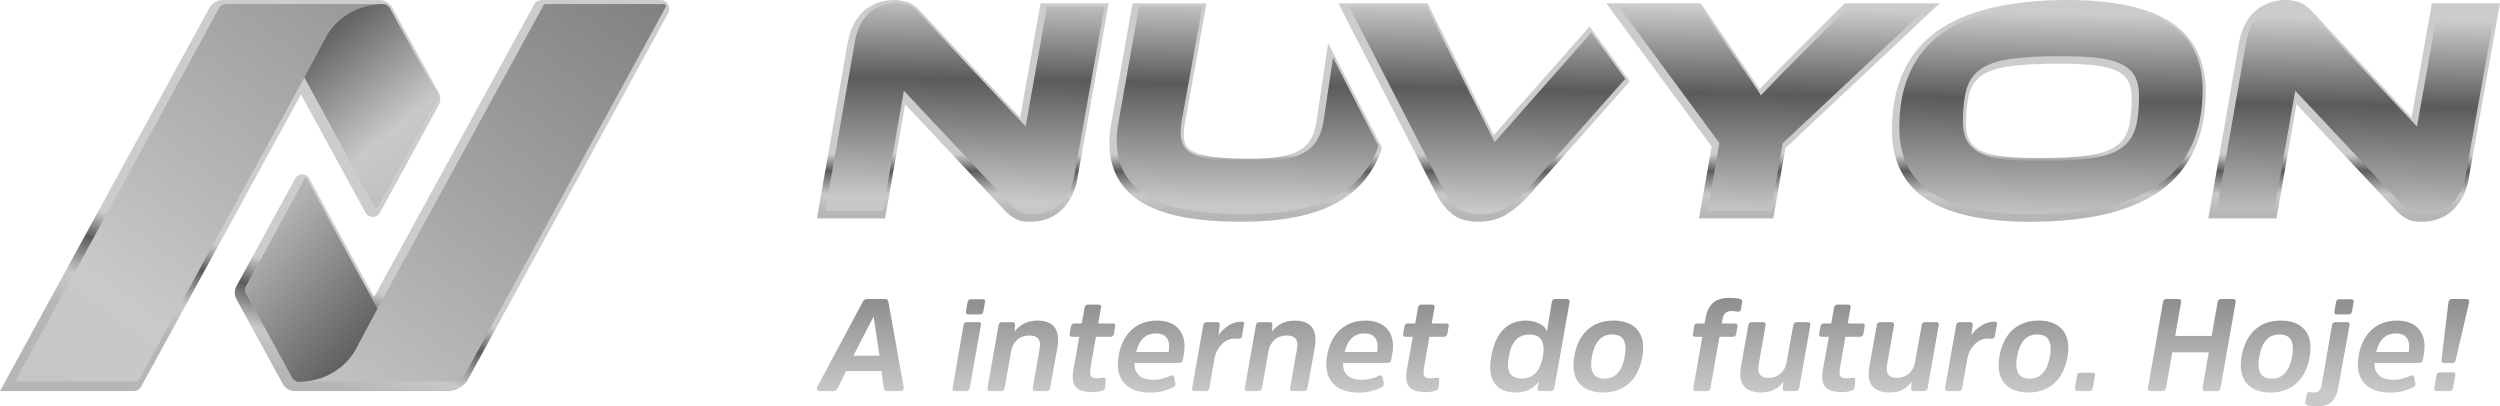 <?xml version="1.0" encoding="UTF-8"?>
<svg xmlns="http://www.w3.org/2000/svg" xmlns:xlink="http://www.w3.org/1999/xlink" id="Layer_2" data-name="Layer 2" viewBox="0 0 1531.38 248.85">
  <defs>
    <style>
      .cls-1 {
        fill: url(#linear-gradient-15);
      }

      .cls-2 {
        fill: url(#linear-gradient-13);
      }

      .cls-3 {
        fill: url(#linear-gradient-28);
      }

      .cls-4 {
        fill: url(#linear-gradient-2);
      }

      .cls-5 {
        fill: url(#linear-gradient-25);
      }

      .cls-6 {
        fill: url(#linear-gradient-10);
      }

      .cls-7 {
        fill: url(#linear-gradient-12);
      }

      .cls-8 {
        fill: url(#linear-gradient-40);
      }

      .cls-9 {
        fill: url(#linear-gradient-27);
      }

      .cls-10 {
        fill: url(#linear-gradient-37);
      }

      .cls-11 {
        fill: url(#linear-gradient-39);
      }

      .cls-12 {
        fill: url(#linear-gradient-26);
      }

      .cls-13 {
        fill: url(#linear-gradient-4);
      }

      .cls-14 {
        fill: url(#linear-gradient-35);
      }

      .cls-15 {
        fill: url(#linear-gradient-30);
      }

      .cls-16 {
        fill: url(#linear-gradient-3);
      }

      .cls-17 {
        fill: url(#linear-gradient-34);
      }

      .cls-18 {
        fill: url(#linear-gradient-5);
      }

      .cls-19 {
        fill: url(#linear-gradient-38);
      }

      .cls-20 {
        fill: url(#linear-gradient-22);
      }

      .cls-21 {
        fill: url(#linear-gradient-24);
      }

      .cls-22 {
        fill: url(#linear-gradient-33);
      }

      .cls-23 {
        fill: url(#linear-gradient-8);
      }

      .cls-24 {
        fill: url(#linear-gradient-14);
      }

      .cls-25 {
        fill: url(#linear-gradient-29);
      }

      .cls-26 {
        fill: url(#linear-gradient-20);
      }

      .cls-27 {
        fill: url(#linear-gradient-17);
      }

      .cls-28 {
        fill: url(#linear-gradient-7);
      }

      .cls-29 {
        fill: url(#linear-gradient-9);
      }

      .cls-30 {
        fill: url(#linear-gradient-11);
      }

      .cls-31 {
        fill: url(#linear-gradient-19);
      }

      .cls-32 {
        fill: url(#linear-gradient-6);
      }

      .cls-33 {
        fill: url(#linear-gradient-36);
      }

      .cls-34 {
        fill: url(#linear-gradient-21);
      }

      .cls-35 {
        fill: url(#linear-gradient-32);
      }

      .cls-36 {
        fill: url(#linear-gradient-41);
      }

      .cls-37 {
        fill: url(#linear-gradient-16);
      }

      .cls-38 {
        fill: url(#linear-gradient);
      }

      .cls-39 {
        fill: url(#linear-gradient-23);
      }

      .cls-40 {
        fill: url(#linear-gradient-31);
      }

      .cls-41 {
        fill: url(#linear-gradient-18);
      }
    </style>
    <linearGradient id="linear-gradient" x1="249.63" y1="184.58" x2="232.15" y2="243.86" gradientUnits="userSpaceOnUse">
      <stop offset="0" stop-color="#ccccca"></stop>
      <stop offset=".28" stop-color="#5b5b59"></stop>
      <stop offset=".67" stop-color="#c9c9c9"></stop>
      <stop offset="1" stop-color="#b6b6b8"></stop>
    </linearGradient>
    <linearGradient id="linear-gradient-2" x1="713.48" y1="-464.75" x2="-95.88" y2="609.63" xlink:href="#linear-gradient"></linearGradient>
    <linearGradient id="linear-gradient-3" x1="134.83" y1="150.73" x2="117.35" y2="210.01" xlink:href="#linear-gradient"></linearGradient>
    <linearGradient id="linear-gradient-4" x1="629.83" y1="-527.76" x2="-179.53" y2="546.61" xlink:href="#linear-gradient"></linearGradient>
    <linearGradient id="linear-gradient-5" x1="160.56" y1="-26.21" x2="284.81" y2="128.88" xlink:href="#linear-gradient"></linearGradient>
    <linearGradient id="linear-gradient-6" x1="137.14" y1="128.75" x2="464.33" y2="425.69" xlink:href="#linear-gradient"></linearGradient>
    <linearGradient id="linear-gradient-7" x1="589.77" y1="94.55" x2="589.77" y2="131.14" xlink:href="#linear-gradient"></linearGradient>
    <linearGradient id="linear-gradient-8" x1="592.4" y1="-4.65" x2="588.85" y2="185.65" xlink:href="#linear-gradient"></linearGradient>
    <linearGradient id="linear-gradient-9" x1="763.06" y1="94.55" x2="763.06" y2="131.14" xlink:href="#linear-gradient"></linearGradient>
    <linearGradient id="linear-gradient-10" x1="765.89" y1="-1.41" x2="762.34" y2="188.86" xlink:href="#linear-gradient"></linearGradient>
    <linearGradient id="linear-gradient-11" x1="909.08" y1="94.55" x2="909.08" y2="131.14" xlink:href="#linear-gradient"></linearGradient>
    <linearGradient id="linear-gradient-12" x1="911.41" y1="1.3" x2="907.87" y2="191.58" xlink:href="#linear-gradient"></linearGradient>
    <linearGradient id="linear-gradient-13" x1="1086.01" y1="94.55" x2="1086.01" y2="131.14" xlink:href="#linear-gradient"></linearGradient>
    <linearGradient id="linear-gradient-14" x1="1086.42" y1="4.55" x2="1082.88" y2="194.86" xlink:href="#linear-gradient"></linearGradient>
    <linearGradient id="linear-gradient-15" x1="1255.02" y1="94.55" x2="1255.02" y2="131.14" xlink:href="#linear-gradient"></linearGradient>
    <linearGradient id="linear-gradient-16" x1="1257.43" y1="7.74" x2="1253.88" y2="198.03" xlink:href="#linear-gradient"></linearGradient>
    <linearGradient id="linear-gradient-17" x1="1442.04" y1="94.55" x2="1442.04" y2="131.14" xlink:href="#linear-gradient"></linearGradient>
    <linearGradient id="linear-gradient-18" x1="1444.37" y1="11.22" x2="1440.83" y2="201.53" xlink:href="#linear-gradient"></linearGradient>
    <linearGradient id="linear-gradient-19" x1="527.02" y1="54.86" x2="527.02" y2="333.29" xlink:href="#linear-gradient"></linearGradient>
    <linearGradient id="linear-gradient-20" x1="593.46" y1="54.86" x2="593.46" y2="333.29" xlink:href="#linear-gradient"></linearGradient>
    <linearGradient id="linear-gradient-21" x1="626.49" y1="54.86" x2="626.49" y2="333.29" xlink:href="#linear-gradient"></linearGradient>
    <linearGradient id="linear-gradient-22" x1="669.18" y1="54.86" x2="669.18" y2="333.29" xlink:href="#linear-gradient"></linearGradient>
    <linearGradient id="linear-gradient-23" x1="705.17" y1="54.86" x2="705.17" y2="333.29" xlink:href="#linear-gradient"></linearGradient>
    <linearGradient id="linear-gradient-24" x1="746.16" y1="54.86" x2="746.16" y2="333.29" xlink:href="#linear-gradient"></linearGradient>
    <linearGradient id="linear-gradient-25" x1="784.14" y1="54.86" x2="784.14" y2="333.29" xlink:href="#linear-gradient"></linearGradient>
    <linearGradient id="linear-gradient-26" x1="832.86" y1="54.86" x2="832.86" y2="333.29" xlink:href="#linear-gradient"></linearGradient>
    <linearGradient id="linear-gradient-27" x1="873.46" y1="54.86" x2="873.46" y2="333.29" xlink:href="#linear-gradient"></linearGradient>
    <linearGradient id="linear-gradient-28" x1="937.17" y1="54.86" x2="937.17" y2="333.29" xlink:href="#linear-gradient"></linearGradient>
    <linearGradient id="linear-gradient-29" x1="985.19" y1="54.86" x2="985.19" y2="333.29" xlink:href="#linear-gradient"></linearGradient>
    <linearGradient id="linear-gradient-30" x1="1052.11" y1="54.86" x2="1052.11" y2="333.29" xlink:href="#linear-gradient"></linearGradient>
    <linearGradient id="linear-gradient-31" x1="1087.46" y1="54.86" x2="1087.46" y2="333.29" xlink:href="#linear-gradient"></linearGradient>
    <linearGradient id="linear-gradient-32" x1="1128.28" y1="54.86" x2="1128.28" y2="333.29" xlink:href="#linear-gradient"></linearGradient>
    <linearGradient id="linear-gradient-33" x1="1166.12" y1="54.86" x2="1166.12" y2="333.29" xlink:href="#linear-gradient"></linearGradient>
    <linearGradient id="linear-gradient-34" x1="1207.33" y1="54.86" x2="1207.33" y2="333.29" xlink:href="#linear-gradient"></linearGradient>
    <linearGradient id="linear-gradient-35" x1="1245.62" y1="54.86" x2="1245.62" y2="333.29" xlink:href="#linear-gradient"></linearGradient>
    <linearGradient id="linear-gradient-36" x1="1277.14" y1="54.86" x2="1277.14" y2="333.29" xlink:href="#linear-gradient"></linearGradient>
    <linearGradient id="linear-gradient-37" x1="1342.58" y1="54.86" x2="1342.58" y2="333.29" xlink:href="#linear-gradient"></linearGradient>
    <linearGradient id="linear-gradient-38" x1="1393.97" y1="54.86" x2="1393.97" y2="333.29" xlink:href="#linear-gradient"></linearGradient>
    <linearGradient id="linear-gradient-39" x1="1426.92" y1="54.86" x2="1426.92" y2="333.29" xlink:href="#linear-gradient"></linearGradient>
    <linearGradient id="linear-gradient-40" x1="1464.75" y1="54.86" x2="1464.75" y2="333.29" xlink:href="#linear-gradient"></linearGradient>
    <linearGradient id="linear-gradient-41" x1="1501.8" y1="54.86" x2="1501.8" y2="333.29" xlink:href="#linear-gradient"></linearGradient>
  </defs>
  <g id="Layer_1-2" data-name="Layer 1">
    <g>
      <g>
        <path class="cls-38" d="M180.62,239.55c-3.1,0-5.97-1.73-7.48-4.5l-28.27-51.73c-1.37-2.51-1.37-5.62,0-8.13l35.96-65.84c.86-1.57,2.5-2.55,4.28-2.55s3.42.98,4.28,2.55l39.72,72.65L327.18,2.79c.94-1.72,2.74-2.79,4.68-2.79h72.76c1.9,0,3.61.98,4.58,2.63.98,1.65,1.02,3.72.1,5.41l-122.39,223.95c-2.55,4.67-7.35,7.57-12.51,7.57h-93.78Z"></path>
        <path class="cls-4" d="M333.02,3.09l-101.75,185.92-43.4-79.37c-.27-.49-.95-.49-1.22,0l-35.95,65.84c-.7,1.27-.7,2.84,0,4.12l28.27,51.73c.79,1.44,2.24,2.32,3.81,2.32h93.78c3.65,0,7.02-2.06,8.84-5.39L407.79,4.32c.45-.82-.11-1.84-1-1.84h-72.76c-.41,0-.8.23-1,.61Z"></path>
        <path class="cls-16" d="M0,239.55L128.23,4.92c1.66-3.03,4.78-4.92,8.16-4.92h95.83c3.38,0,6.5,1.88,8.16,4.91l28.4,51.97c1.25,2.29,1.25,5.13,0,7.42l-36.04,65.97c-.89,1.63-2.58,2.64-4.42,2.64s-3.54-1.01-4.42-2.64l-39.55-72.42-97.86,178.96c-.92,1.68-2.67,2.73-4.58,2.73H0Z"></path>
        <path class="cls-13" d="M231.22,126.57l36.04-65.98c.57-1.05.57-2.35,0-3.4l-28.39-51.97c-.93-1.69-2.64-2.74-4.49-2.74h-95.83c-1.85,0-3.56,1.04-4.49,2.74L9.22,233.66h74.83c.37,0,.72-.21.9-.55L186.5,47.42l43.22,79.15c.33.61,1.16.61,1.5,0Z"></path>
        <path class="cls-18" d="M267.26,60.58l-36.03,66c-.34.62-1.16.58-1.5,0l-37.78-69.14-5.46-10.01s10.98-20.41,13.55-25.3c3.47-6.54,14.44-19.34,35.02-19.6h.03c1.56.26,2.97,1.23,3.77,2.69l6.38,11.7,22.02,40.31c.58,1.04.58,2.33,0,3.37Z"></path>
        <path class="cls-32" d="M150.47,175.9l36.03-66c.34-.62,1.16-.58,1.5,0l37.78,69.14,5.46,10.01s-10.98,20.41-13.55,25.3c-3.47,6.54-14.44,19.34-35.02,19.6h-.03c-1.56-.26-2.97-1.23-3.77-2.69l-6.38-11.7-22.02-40.31c-.58-1.04-.58-2.33,0-3.37Z"></path>
      </g>
      <g>
        <g>
          <path class="cls-28" d="M630.43,135.87c-2.75,0-5.28-.47-7.52-1.39-2.59-1.07-5.29-3.17-8.26-6.42l-60.21-64.22-12.28,69.95h-41.73l18.83-107.73c.81-4.47,2.12-8.38,3.89-11.65,1.82-3.35,4.08-6.13,6.7-8.27,2.58-2.1,5.49-3.68,8.63-4.69,3.07-.97,6.23-1.46,9.41-1.46,2.71,0,5.46.47,8.16,1.39,2.95,1.01,5.79,3.12,8.69,6.45l60.17,64.17,12.47-69.96h41.73l-19.22,107.55c-.81,4.46-2.16,8.39-4.02,11.69-1.87,3.32-4.09,6.1-6.6,8.26-2.57,2.22-5.47,3.84-8.62,4.84-3.02.96-6.1,1.45-9.14,1.46-.37.02-.73.02-1.09.02Z"></path>
          <path class="cls-23" d="M641.37,3.88l-13.12,73.62-64.63-68.93c-2.5-2.87-4.94-4.71-7.3-5.52-2.37-.81-4.75-1.22-7.12-1.22-2.87,0-5.69.44-8.43,1.3-2.75.88-5.28,2.25-7.59,4.12-2.31,1.87-4.28,4.31-5.91,7.3-1.62,3-2.8,6.55-3.55,10.68l-18.17,103.97h35.22l12.92-73.62,64.63,68.93c2.62,2.87,4.99,4.74,7.12,5.62s4.56,1.25,7.31,1.12c2.74,0,5.49-.44,8.24-1.31,2.74-.87,5.24-2.27,7.49-4.21,2.25-1.94,4.21-4.41,5.9-7.4,1.69-3,2.91-6.56,3.66-10.68l18.54-103.78h-35.22Z"></path>
          <path class="cls-29" d="M760.32,135.84c-27.73,0-47.55-3.83-60.57-11.7-13.4-8.07-20.19-20.34-20.19-36.46,0-3.92.39-8.08,1.17-12.36l13.03-73.25h45.3l-13.41,74.39c-.23,1.22-.37,2.34-.43,3.36-.07,1.13-.1,2.1-.1,3,0,2.63.54,4.83,1.59,6.56,1.01,1.65,2.89,3.04,5.59,4.14,3.1,1.26,7.35,2.19,12.63,2.77,5.45.61,12.51.92,21.01.92,7.28,0,13.5-.43,18.48-1.26,4.74-.79,8.68-2.1,11.73-3.91,2.88-1.7,5.11-3.89,6.64-6.52,1.61-2.78,2.77-6.2,3.45-10.17l7.31-48.95,33.03,64.24-.47,1.31c-10.74,29.95-38,43.9-85.78,43.9Z"></path>
          <path class="cls-6" d="M816.55,35.33l-5.85,39.17c-.74,4.36-2.03,8.12-3.84,11.24-1.81,3.12-4.4,5.68-7.77,7.67-3.37,2-7.66,3.45-12.83,4.31-5.18.87-11.52,1.31-19.01,1.31-8.62,0-15.74-.31-21.36-.94-5.62-.62-10.11-1.62-13.48-2.99-3.37-1.37-5.75-3.19-7.12-5.44-1.37-2.25-2.07-4.99-2.07-8.24,0-1,.04-2.07.1-3.18.06-1.12.22-2.37.47-3.75l12.73-70.62h-38.77l-12.56,70.62c-.74,4.12-1.12,8.06-1.12,11.79,0,15,6.21,26.22,18.64,33.72,12.42,7.51,32.06,11.24,58.91,11.24,45.7,0,72.41-12.91,82.77-41.77l-27.84-54.14Z"></path>
          <path class="cls-30" d="M905.6,135.84c-6.71,0-12.11-1.59-16.04-4.71-3.7-2.96-6.76-6.66-9.08-11.02L819.79,2.06h54.63l40.54,80.69,58.7-66.47,24.7,33.55-62.83,70.89c-3.49,3.88-7.62,7.34-12.29,10.32-5.01,3.19-10.95,4.8-17.64,4.8Z"></path>
          <path class="cls-7" d="M974.74,20l-59.21,67.05L873.75,3.89h-47.39l58.26,113.33c2.13,3.99,4.88,7.33,8.25,10.02,3.37,2.68,8.06,4.02,14.05,4.02s11.42-1.44,15.92-4.3c4.49-2.86,8.35-6.12,11.61-9.74l61.11-68.95-20.81-28.26Z"></path>
          <path class="cls-2" d="M1040.75,133.79l7.73-44L983.91,2.05h57.85l24.94,36.24c.76,1.13,1.77,2.62,3.07,4.47,1.32,1.89,2.64,3.81,3.96,5.75,0,0,4.02,5.94,4.15,6.14,1.18-1.22,2.5-2.62,3.96-4.18,2.88-3.07,7.1-7.38,12.54-12.81l35.59-35.6h58.14l-94.47,88.73-7.4,43.01h-45.48Z"></path>
          <path class="cls-24" d="M1132.61,3.88l-34.65,34.66c-5.5,5.49-9.65,9.73-12.46,12.73-2.8,3-5.09,5.37-6.84,7.12-.5-.87-1.34-2.18-2.53-3.93s-2.43-3.59-3.74-5.53c-1.31-1.93-2.62-3.84-3.94-5.71-1.31-1.87-2.34-3.37-3.09-4.49l-23.98-34.85h-49.82l61.63,83.73-7.3,41.59h38.96l7.12-41.4L1181.31,3.88h-48.71Z"></path>
          <path class="cls-1" d="M1243.6,135.85c-27.72,0-48.88-4.52-62.88-13.42-14.47-9.2-21.81-23.66-21.81-42.98,0-26.69,9.14-46.88,27.17-60,17.71-12.9,44.75-19.44,80.37-19.44,27.72,0,48.87,4.48,62.88,13.32,14.47,9.14,21.81,23.57,21.81,42.9,0,26.69-9.14,46.9-27.16,60.09-17.71,12.97-44.75,19.54-80.38,19.54ZM1260.64,39.01c-12.4,0-22.52.56-30.07,1.65-7.21,1.05-12.83,2.95-16.71,5.64-3.72,2.59-6.16,6.04-7.46,10.53-1.4,4.85-2.11,11.2-2.11,18.87,0,4.52.79,8.12,2.34,10.7,1.53,2.56,3.96,4.62,7.23,6.14,3.53,1.65,8.2,2.79,13.87,3.37,5.92.61,13.15.92,21.49.92,12.4,0,22.55-.56,30.17-1.65,7.26-1.05,12.91-2.94,16.8-5.64,3.72-2.59,6.16-6.01,7.46-10.44,1.41-4.8,2.12-11.18,2.12-18.96,0-4.4-.77-7.99-2.3-10.68-1.49-2.61-3.83-4.63-7.17-6.16-3.6-1.66-8.33-2.79-14.07-3.38-5.98-.61-13.25-.92-21.59-.92Z"></path>
          <path class="cls-37" d="M1328.92,14.65c-13.55-8.55-33.94-12.83-61.17-12.83-35.09,0-61.25,6.27-78.48,18.83-17.23,12.55-25.85,31.68-25.85,57.41,0,18.23,6.77,31.66,20.33,40.28,13.55,8.62,33.93,12.92,61.16,12.92,35.09,0,61.25-6.3,78.48-18.92,17.23-12.61,25.85-31.78,25.85-57.5,0-18.23-6.77-31.63-20.32-40.18ZM1308.03,78.62c-1.5,5.12-4.41,9.18-8.71,12.18-4.31,2.99-10.37,5.05-18.17,6.18-7.8,1.12-18.01,1.69-30.63,1.69-8.49,0-15.76-.31-21.82-.94-6.06-.62-11.02-1.84-14.9-3.66-3.87-1.8-6.74-4.27-8.62-7.4-1.88-3.12-2.8-7.24-2.8-12.36,0-7.99.74-14.58,2.24-19.76,1.5-5.18,4.41-9.27,8.71-12.27,4.31-3,10.33-5.05,18.08-6.18,7.74-1.12,17.92-1.69,30.54-1.69,8.49,0,15.8.31,21.91.94,6.12.62,11.15,1.84,15.08,3.66,3.93,1.8,6.8,4.3,8.62,7.49,1.8,3.18,2.72,7.27,2.72,12.26,0,8.12-.75,14.74-2.25,19.86Z"></path>
          <path class="cls-27" d="M1482.7,135.87c-2.75,0-5.28-.47-7.51-1.39-2.59-1.07-5.3-3.17-8.27-6.42l-60.2-64.22-12.28,69.95h-41.73l18.83-107.73c.81-4.47,2.12-8.38,3.89-11.65,1.82-3.36,4.08-6.14,6.7-8.27,2.58-2.1,5.49-3.68,8.63-4.69,3.06-.97,6.22-1.46,9.41-1.46,2.71,0,5.46.47,8.16,1.39,2.94,1.01,5.78,3.12,8.69,6.45l60.17,64.17,12.47-69.96h41.73l-19.22,107.55c-.81,4.46-2.17,8.39-4.02,11.69-1.85,3.3-4.07,6.08-6.6,8.26-2.58,2.22-5.48,3.84-8.62,4.84-3.02.96-6.1,1.45-9.13,1.46-.37.02-.73.02-1.09.02Z"></path>
          <path class="cls-41" d="M1493.64,3.88l-13.12,73.62-64.63-68.93c-2.5-2.87-4.93-4.71-7.3-5.52-2.37-.81-4.75-1.22-7.12-1.22-2.87,0-5.69.44-8.43,1.3-2.75.88-5.28,2.25-7.59,4.12-2.31,1.87-4.28,4.31-5.91,7.3-1.62,3-2.8,6.55-3.55,10.68l-18.17,103.97h35.22l12.93-73.62,64.62,68.93c2.62,2.87,5,4.74,7.12,5.62,2.12.87,4.55,1.25,7.3,1.12,2.74,0,5.49-.44,8.24-1.31,2.74-.87,5.24-2.27,7.49-4.21,2.25-1.94,4.22-4.41,5.9-7.4,1.69-3,2.91-6.56,3.66-10.68l18.55-103.78h-35.22Z"></path>
        </g>
        <path class="cls-31" d="M531.61,183.16h10.08c.83,0,1.43.14,1.78.41.36.27.6.71.72,1.3l9.37,52.31c.11.68,0,1.25-.35,1.7s-.85.68-1.54.68h-8.06c-1.31,0-2.06-.58-2.23-1.75l-1.41-10.5h-21.75l-5.03,10.48c-.69,1.19-1.6,1.78-2.74,1.78h-8.48c-.68,0-1.15-.26-1.4-.77-.24-.51-.21-1.15.11-1.92l27.96-52.31c.65-.93,1.64-1.4,2.94-1.4ZM522.77,217.85h15.94l-3.52-23.63h-.24l-12.18,23.63Z"></path>
        <path class="cls-26" d="M600.91,198.76l-6.92,38.94c-.21,1.24-.9,1.86-2.07,1.86h-6.84c-1.27,0-1.8-.61-1.59-1.84l6.74-38.59c.22-1.19.92-1.79,2.1-1.79h7.04c1.24,0,1.75.47,1.54,1.42ZM603.44,184.56l-1.01,5.67c-.16,1.59-.85,2.39-2.08,2.39h-7.05c-1.23,0-1.76-.62-1.6-1.85l.98-5.6c.21-1.22.91-1.84,2.09-1.84h7.07c1.23,0,1.77.41,1.61,1.24Z"></path>
        <path class="cls-34" d="M647.74,212.72l-4.49,24.99c-.21,1.23-.91,1.84-2.08,1.84h-6.89c-1.28,0-1.84-.61-1.68-1.84l4.2-23.8c.19-.96.29-1.87.29-2.72,0-3.79-2.16-5.68-6.49-5.68-3.02,0-5.51.87-7.48,2.6-1.97,1.73-3.22,4.09-3.76,7.08l-3.97,22.52c-.21,1.24-.9,1.85-2.07,1.85h-6.84c-1.27,0-1.8-.61-1.59-1.84l6.79-38.53c.21-1.23.91-1.84,2.08-1.84h6.33c.64,0,1.09.15,1.36.44.27.29.37.68.32,1.16l-.32,4.17c3.47-4.49,8.14-6.73,14.02-6.73,8.44,0,12.66,3.95,12.66,11.86,0,1.66-.13,3.15-.4,4.49Z"></path>
        <path class="cls-20" d="M680.21,206.31h-8.89l-3.43,19.45c-.08.96-.13,1.8-.13,2.49,0,1.34.36,2.26,1.08,2.77.72.51,1.94.76,3.64.76.53,0,1.17-.07,1.92-.2.75-.13,1.25-.2,1.52-.2.53-.05.92.05,1.16.32.24.27.31.69.2,1.28l-.32,4.49c-.05.85-.67,1.47-1.84,1.84-1.87.59-3.93.88-6.17.88-4.01,0-6.98-.73-8.93-2.2-1.95-1.47-2.92-3.86-2.92-7.17,0-1.55.13-2.99.4-4.33l3.65-20.19h-4.33c-1.28,0-1.82-.61-1.6-1.84l.8-4.49c.21-1.23.91-1.84,2.08-1.84h4.52l1.78-9.85c.21-1.12.93-1.69,2.14-1.69h6.35c1.27,0,1.8.56,1.59,1.67l-1.74,9.87h8.81c1.33,0,1.84.61,1.52,1.84l-.72,4.49c-.21,1.23-.94,1.84-2.16,1.84Z"></path>
        <path class="cls-39" d="M706.14,232.67c3.68,0,7.32-.83,10.89-2.48,1.28-.59,2.03-.21,2.24,1.12l.72,3.77c.11.85-.43,1.63-1.6,2.32-4.43,2.08-9.03,3.12-13.78,3.12-6.25,0-11.12-1.51-14.62-4.53-3.5-3.02-5.25-7.3-5.25-12.86,0-1.55.16-3.26.48-5.13,1.17-6.89,3.83-12.22,7.97-15.98,4.14-3.77,9.33-5.65,15.58-5.65,5.34,0,9.48,1.42,12.42,4.25,2.94,2.83,4.41,6.65,4.41,11.45,0,1.66-.13,3.12-.4,4.41l-.64,3.92c-.21,1.28-.96,1.92-2.24,1.92h-27.24c-.05.27-.08.67-.08,1.2.05,2.83,1.05,5.06,3,6.69,1.95,1.63,4.66,2.44,8.13,2.44ZM708.22,204.23c-6.36,0-10.44,3.79-12.26,11.38h19.87l.08-.48c.16-1.01.24-2.03.24-3.04,0-2.46-.67-4.38-2-5.77-1.34-1.39-3.31-2.08-5.93-2.08Z"></path>
        <path class="cls-21" d="M739.22,197.34h6.33c1.17,0,1.71.56,1.6,1.68l-.72,6.33c1.33-2.14,3.27-4.06,5.81-5.77,2.54-1.71,5.35-2.56,8.45-2.56,1.12,0,1.57.53,1.36,1.6l-1.28,7.45c-.21.96-.83,1.44-1.84,1.44-.21,0-.59-.03-1.12-.08-.53-.05-1.02-.08-1.44-.08-2.94,0-5.58,1.17-7.92,3.52-2.34,2.35-3.82,5.15-4.43,8.4l-3.25,18.43c-.16,1.24-.82,1.85-1.99,1.85h-6.84c-1.33,0-1.88-.61-1.67-1.84l6.79-38.53c.21-1.23.93-1.84,2.16-1.84Z"></path>
        <path class="cls-5" d="M805.39,212.72l-4.49,24.99c-.21,1.23-.91,1.84-2.08,1.84h-6.89c-1.28,0-1.84-.61-1.68-1.84l4.2-23.8c.19-.96.29-1.87.29-2.72,0-3.79-2.16-5.68-6.49-5.68-3.02,0-5.51.87-7.48,2.6-1.97,1.73-3.22,4.09-3.76,7.08l-3.97,22.52c-.21,1.24-.9,1.85-2.07,1.85h-6.84c-1.27,0-1.8-.61-1.59-1.84l6.79-38.53c.21-1.23.91-1.84,2.08-1.84h6.33c.64,0,1.09.15,1.36.44.27.29.37.68.32,1.16l-.32,4.17c3.47-4.49,8.14-6.73,14.02-6.73,8.44,0,12.66,3.95,12.66,11.86,0,1.66-.13,3.15-.4,4.49Z"></path>
        <path class="cls-12" d="M833.83,232.67c3.68,0,7.32-.83,10.89-2.48,1.28-.59,2.03-.21,2.24,1.12l.72,3.77c.11.85-.43,1.63-1.6,2.32-4.43,2.08-9.03,3.12-13.78,3.12-6.25,0-11.12-1.51-14.62-4.53-3.5-3.02-5.25-7.3-5.25-12.86,0-1.55.16-3.26.48-5.13,1.17-6.89,3.83-12.22,7.97-15.98,4.14-3.77,9.33-5.65,15.58-5.65,5.34,0,9.48,1.42,12.42,4.25,2.94,2.83,4.41,6.65,4.41,11.45,0,1.66-.13,3.12-.4,4.41l-.64,3.92c-.21,1.28-.96,1.92-2.24,1.92h-27.24c-.05.27-.08.67-.08,1.2.05,2.83,1.05,5.06,3,6.69,1.95,1.63,4.66,2.44,8.13,2.44ZM835.91,204.23c-6.36,0-10.44,3.79-12.26,11.38h19.87l.08-.48c.16-1.01.24-2.03.24-3.04,0-2.46-.67-4.38-2-5.77-1.34-1.39-3.31-2.08-5.93-2.08Z"></path>
        <path class="cls-9" d="M884.48,206.31h-8.89l-3.43,19.45c-.08.96-.13,1.8-.13,2.49,0,1.34.36,2.26,1.08,2.77.72.51,1.94.76,3.64.76.53,0,1.17-.07,1.92-.2.75-.13,1.25-.2,1.52-.2.53-.05.92.05,1.16.32.24.27.31.69.2,1.28l-.32,4.49c-.05.85-.67,1.47-1.84,1.84-1.87.59-3.93.88-6.17.88-4.01,0-6.98-.73-8.93-2.2-1.95-1.47-2.92-3.86-2.92-7.17,0-1.55.13-2.99.4-4.33l3.65-20.19h-4.33c-1.28,0-1.82-.61-1.6-1.84l.8-4.49c.21-1.23.91-1.84,2.08-1.84h4.52l1.78-9.85c.21-1.12.93-1.69,2.14-1.69h6.35c1.27,0,1.8.56,1.59,1.67l-1.74,9.87h8.81c1.33,0,1.84.61,1.52,1.84l-.72,4.49c-.21,1.23-.94,1.84-2.16,1.84Z"></path>
        <path class="cls-3" d="M941.81,238.03l.72-4.35c-3.22,4.5-7.95,6.75-14.18,6.75-4.89,0-8.7-1.33-11.44-4-2.74-2.67-4.11-6.57-4.11-11.7,0-2.14.22-4.25.65-6.33,1.29-7.32,3.74-12.82,7.34-16.5,3.6-3.69,8.23-5.53,13.88-5.53,3.01,0,5.76.59,8.23,1.78,2.47,1.19,4.04,2.83,4.68,4.94l3.01-18.18c.22-1.17.93-1.76,2.13-1.76h7.04c1.31,0,1.88.6,1.72,1.8l-9.39,52.79c-.22,1.2-.93,1.81-2.13,1.81h-6.46c-1.14,0-1.72-.51-1.72-1.52ZM945.06,218.43c.32-1.71.48-3.24.48-4.57,0-5.94-2.89-8.91-8.68-8.91-3.41,0-6.16,1.05-8.24,3.16-2.08,2.11-3.53,5.54-4.34,10.29-.38,2.24-.57,3.9-.57,4.97,0,5.66,2.79,8.49,8.36,8.49,7.09,0,11.42-4.48,12.99-13.43Z"></path>
        <path class="cls-25" d="M982.02,240.44c-5.66,0-10.11-1.44-13.34-4.33-3.23-2.88-4.85-7.05-4.85-12.5,0-1.6.16-3.36.48-5.29,1.28-7.16,4-12.6,8.17-16.34,4.17-3.74,9.45-5.61,15.86-5.61,5.66,0,10.11,1.44,13.34,4.33,3.23,2.88,4.85,7.05,4.85,12.5,0,1.6-.16,3.36-.48,5.29-1.28,7.16-4.01,12.6-8.17,16.34-4.17,3.74-9.45,5.61-15.86,5.61ZM982.82,231.94c6.62,0,10.76-4.51,12.42-13.54.32-1.76.48-3.34.48-4.73,0-5.87-2.72-8.81-8.17-8.81-6.62,0-10.76,4.51-12.42,13.54-.32,1.76-.48,3.34-.48,4.73,0,5.88,2.72,8.81,8.17,8.81Z"></path>
        <path class="cls-15" d="M1054.72,198.14h8.01c1.33,0,1.84.61,1.52,1.84l-.72,4.49c-.21,1.23-.94,1.84-2.16,1.84h-8.09l-5.57,31.58c-.22,1.11-.92,1.67-2.1,1.67h-6.7c-1.34,0-1.91-.56-1.7-1.68l5.56-31.56h-4.25c-1.23,0-1.74-.61-1.52-1.84l.72-4.49c.21-1.23.91-1.84,2.08-1.84h4.4l.59-3.35c.75-4.28,2.3-7.4,4.66-9.38,2.36-1.98,5.65-2.97,9.87-2.97,3.1,0,5.34.27,6.73.8.96.27,1.33.88,1.12,1.84l-.72,4.09c-.16,1.28-.77,1.87-1.84,1.76-1.34-.27-2.59-.4-3.77-.4-1.71,0-3,.39-3.89,1.17-.88.78-1.48,2.05-1.8,3.82l-.46,2.63Z"></path>
        <path class="cls-40" d="M1066.38,224.73l4.59-25.55c.16-1.23.85-1.85,2.08-1.85h6.89c1.28,0,1.82.62,1.6,1.85l-4.22,23.96c-.19.96-.28,1.87-.28,2.72,0,3.74,2.08,5.6,6.25,5.6,2.86,0,5.29-.85,7.29-2.56,2-1.7,3.27-4,3.81-6.87l4.11-22.83c.16-1.24.84-1.87,2.05-1.87h6.79c1.27,0,1.79.61,1.58,1.84l-6.79,38.53c-.21,1.23-.91,1.84-2.08,1.84h-6.41c-1.12,0-1.68-.51-1.68-1.52l.4-4.33c-2.94,4.49-7.4,6.73-13.38,6.73-8.65,0-12.98-3.82-12.98-11.45,0-1.12.13-2.54.4-4.25Z"></path>
        <path class="cls-35" d="M1139.3,206.31h-8.89l-3.43,19.45c-.08.96-.12,1.8-.12,2.49,0,1.34.36,2.26,1.08,2.77.72.51,1.94.76,3.65.76.53,0,1.17-.07,1.92-.2.75-.13,1.25-.2,1.52-.2.53-.05.92.05,1.16.32.24.27.31.69.2,1.28l-.32,4.49c-.05.85-.67,1.47-1.84,1.84-1.87.59-3.93.88-6.17.88-4.01,0-6.98-.73-8.93-2.2-1.95-1.47-2.92-3.86-2.92-7.17,0-1.55.13-2.99.4-4.33l3.65-20.19h-4.33c-1.28,0-1.82-.61-1.6-1.84l.8-4.49c.21-1.23.91-1.84,2.08-1.84h4.52l1.78-9.85c.21-1.12.93-1.69,2.14-1.69h6.36c1.27,0,1.8.56,1.59,1.67l-1.74,9.87h8.81c1.33,0,1.84.61,1.52,1.84l-.72,4.49c-.21,1.23-.93,1.84-2.16,1.84Z"></path>
        <path class="cls-22" d="M1145.04,224.73l4.58-25.55c.16-1.23.85-1.85,2.08-1.85h6.89c1.28,0,1.82.62,1.6,1.85l-4.22,23.96c-.19.96-.28,1.87-.28,2.72,0,3.74,2.08,5.6,6.25,5.6,2.86,0,5.29-.85,7.29-2.56,2-1.7,3.27-4,3.81-6.87l4.11-22.83c.16-1.24.84-1.87,2.05-1.87h6.79c1.27,0,1.79.61,1.58,1.84l-6.79,38.53c-.22,1.23-.91,1.84-2.08,1.84h-6.41c-1.12,0-1.68-.51-1.68-1.52l.4-4.33c-2.94,4.49-7.4,6.73-13.38,6.73-8.65,0-12.98-3.82-12.98-11.45,0-1.12.13-2.54.4-4.25Z"></path>
        <path class="cls-17" d="M1200.4,197.34h6.33c1.17,0,1.71.56,1.6,1.68l-.72,6.33c1.33-2.14,3.27-4.06,5.81-5.77,2.54-1.71,5.35-2.56,8.45-2.56,1.12,0,1.57.53,1.36,1.6l-1.28,7.45c-.22.96-.83,1.44-1.84,1.44-.22,0-.59-.03-1.12-.08-.53-.05-1.02-.08-1.44-.08-2.94,0-5.58,1.17-7.92,3.52-2.34,2.35-3.82,5.15-4.43,8.4l-3.25,18.43c-.16,1.24-.82,1.85-1.99,1.85h-6.84c-1.33,0-1.88-.61-1.67-1.84l6.79-38.53c.21-1.23.93-1.84,2.16-1.84Z"></path>
        <path class="cls-14" d="M1242.45,240.44c-5.66,0-10.11-1.44-13.34-4.33-3.23-2.88-4.85-7.05-4.85-12.5,0-1.6.16-3.36.48-5.29,1.28-7.16,4.01-12.6,8.17-16.34,4.17-3.74,9.45-5.61,15.86-5.61,5.66,0,10.11,1.44,13.34,4.33,3.23,2.88,4.85,7.05,4.85,12.5,0,1.6-.16,3.36-.48,5.29-1.28,7.16-4,12.6-8.17,16.34-4.17,3.74-9.45,5.61-15.86,5.61ZM1243.25,231.94c6.62,0,10.76-4.51,12.42-13.54.32-1.76.48-3.34.48-4.73,0-5.87-2.72-8.81-8.17-8.81-6.62,0-10.76,4.51-12.42,13.54-.32,1.76-.48,3.34-.48,4.73,0,5.88,2.72,8.81,8.17,8.81Z"></path>
        <path class="cls-33" d="M1270.97,237.71l1.36-7.69c.21-1.17.96-1.76,2.24-1.76h7.05c1.33,0,1.9.59,1.68,1.76l-1.36,7.69c-.22,1.23-.88,1.84-2,1.84h-7.37c-1.28,0-1.82-.61-1.6-1.84Z"></path>
        <path class="cls-10" d="M1349.15,237.55l3.83-21.71h-22.34l-3.83,21.7c-.21,1.34-.96,2.02-2.23,2.02h-7.16c-1.44,0-1.99-.67-1.67-2l9.17-52.48c.21-1.28.96-1.91,2.23-1.91h7.24c1.33,0,1.88.63,1.67,1.9l-3.65,20.69h22.34l3.64-20.68c.21-1.28.95-1.91,2.22-1.91h7.19c1.27,0,1.82.63,1.66,1.89l-9.25,52.48c-.21,1.35-.92,2.03-2.13,2.03h-7.19c-1.37,0-1.95-.67-1.74-2Z"></path>
        <path class="cls-19" d="M1390.81,240.44c-5.66,0-10.11-1.44-13.34-4.33-3.23-2.88-4.85-7.05-4.85-12.5,0-1.6.16-3.36.48-5.29,1.28-7.16,4.01-12.6,8.17-16.34,4.17-3.74,9.45-5.61,15.86-5.61,5.66,0,10.11,1.44,13.34,4.33,3.23,2.88,4.85,7.05,4.85,12.5,0,1.6-.16,3.36-.48,5.29-1.28,7.16-4,12.6-8.17,16.34-4.17,3.74-9.45,5.61-15.86,5.61ZM1391.61,231.94c6.62,0,10.76-4.51,12.42-13.54.32-1.76.48-3.34.48-4.73,0-5.87-2.72-8.81-8.17-8.81-6.62,0-10.76,4.51-12.42,13.54-.32,1.76-.48,3.34-.48,4.73,0,5.88,2.72,8.81,8.17,8.81Z"></path>
        <path class="cls-11" d="M1422.13,235.79l6.34-36.6c.22-1.24.92-1.85,2.12-1.85h7.07c1.24,0,1.76.61,1.54,1.84l-6.76,37.65c-.75,4.27-2.11,7.34-4.08,9.22-1.97,1.87-4.93,2.8-8.88,2.8-2.72,0-4.75-.19-6.09-.56-1.01-.37-1.44-1.02-1.28-1.92l.88-4.65c.05-1.18.67-1.68,1.84-1.52.11,0,.52.04,1.24.12.72.08,1.3.12,1.72.12,2.3,0,3.74-1.55,4.33-4.65ZM1441.72,185.15l-1,5.59c-.16,1.24-.89,1.87-2.17,1.87h-7.08c-1.23,0-1.74-.62-1.53-1.86l.97-5.6c.21-1.22.91-1.84,2.08-1.84h7.13c1.23,0,1.76.61,1.6,1.84Z"></path>
        <path class="cls-8" d="M1465.71,232.67c3.68,0,7.31-.83,10.89-2.48,1.28-.59,2.03-.21,2.24,1.12l.72,3.77c.11.85-.43,1.63-1.6,2.32-4.43,2.08-9.03,3.12-13.78,3.12-6.25,0-11.12-1.51-14.62-4.53-3.5-3.02-5.25-7.3-5.25-12.86,0-1.55.16-3.26.48-5.13,1.17-6.89,3.83-12.22,7.97-15.98,4.14-3.77,9.33-5.65,15.58-5.65,5.34,0,9.48,1.42,12.42,4.25,2.94,2.83,4.41,6.65,4.41,11.45,0,1.66-.13,3.12-.4,4.41l-.64,3.92c-.21,1.28-.96,1.92-2.24,1.92h-27.24c-.05.27-.08.67-.08,1.2.05,2.83,1.05,5.06,3,6.69,1.95,1.63,4.66,2.44,8.13,2.44ZM1467.79,204.23c-6.36,0-10.44,3.79-12.26,11.38h19.87l.08-.48c.16-1.01.24-2.03.24-3.04,0-2.46-.67-4.38-2-5.77-1.34-1.39-3.31-2.08-5.93-2.08Z"></path>
        <path class="cls-36" d="M1491.1,237.71l1.36-7.77c.27-1.23.99-1.84,2.16-1.84h7.69c1.39,0,1.95.61,1.68,1.84l-1.36,7.77c-.21,1.23-.91,1.84-2.08,1.84h-7.85c-1.28,0-1.82-.61-1.6-1.84ZM1502,222.41h-4.89c-1.23,0-1.76-.59-1.6-1.76l4.32-35.57c.16-1.28.88-1.92,2.16-1.92h8.81c1.33,0,1.9.64,1.68,1.92l-8.25,35.57c-.27,1.18-1.02,1.76-2.24,1.76Z"></path>
      </g>
    </g>
  </g>
</svg>

